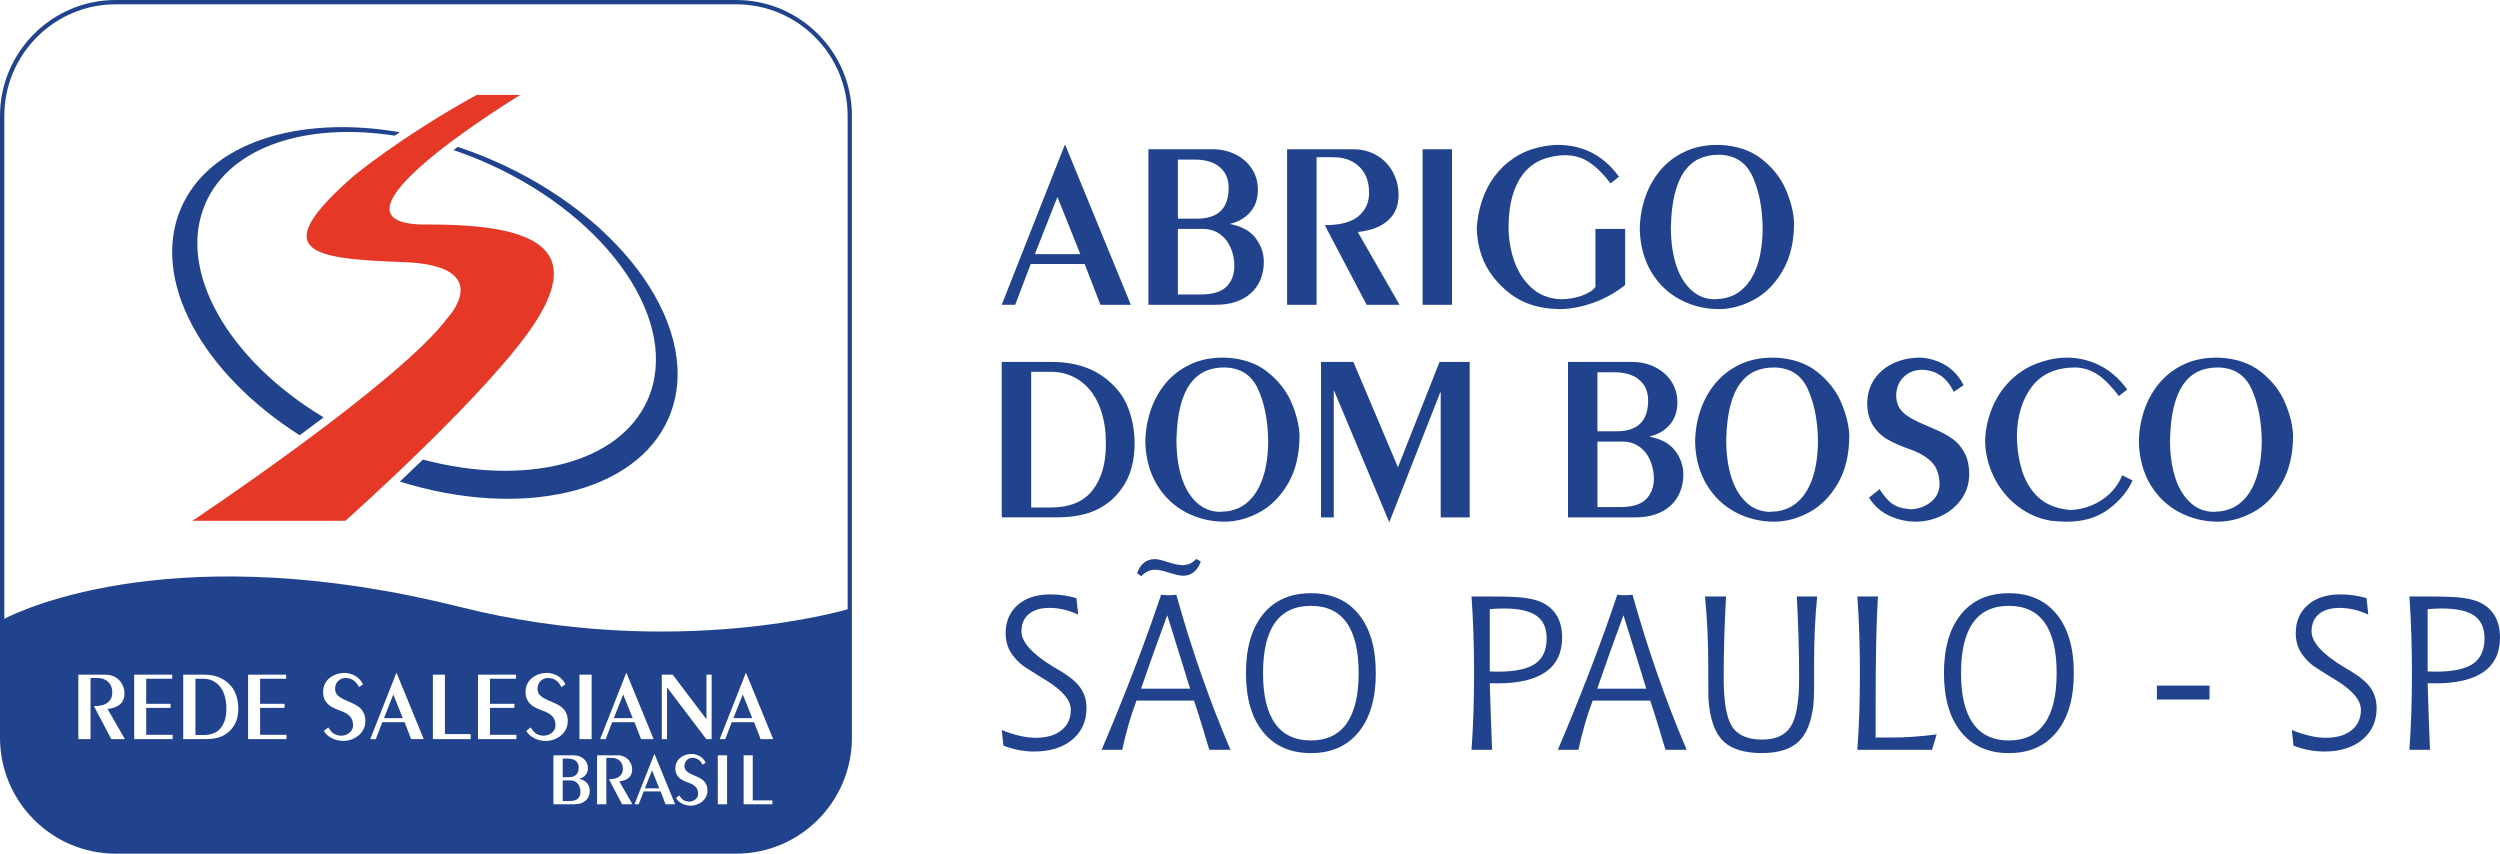 <svg width="164" height="56" viewBox="0 0 164 56" fill="none" xmlns="http://www.w3.org/2000/svg">
<g clip-path="url(#clip0_1248_8916)">
<path d="M42.307 51.715H43.246L42.773 50.534L42.307 51.715Z" fill="#21438E"/>
<path d="M37.962 50.343C37.96 50.208 37.926 50.096 37.862 50.01C37.798 49.922 37.714 49.86 37.612 49.821C37.511 49.783 37.396 49.764 37.269 49.764H36.913V50.983H37.309C37.743 50.983 37.961 50.77 37.961 50.344L37.962 50.343Z" fill="#21438E"/>
<path d="M37.783 51.303C37.684 51.23 37.567 51.194 37.432 51.194H36.913V52.546H37.382C37.63 52.546 37.809 52.491 37.917 52.382C38.025 52.274 38.079 52.131 38.079 51.956C38.079 51.83 38.054 51.708 38.005 51.589C37.956 51.47 37.882 51.375 37.783 51.302L37.783 51.303Z" fill="#21438E"/>
<path d="M48.295 0H7.591C3.406 0 0 3.413 0 7.607V48.393C0 52.587 3.406 56 7.591 56H48.295C52.481 56 55.886 52.587 55.886 48.393V7.607C55.886 3.413 52.481 0 48.295 0ZM7.3 48.485L6.162 46.321C6.58 46.321 6.885 46.24 7.077 46.079C7.27 45.916 7.367 45.704 7.367 45.443C7.367 45.243 7.327 45.072 7.248 44.928C7.168 44.784 7.055 44.672 6.907 44.594C6.76 44.516 6.587 44.476 6.387 44.476H5.939V48.486H5.138V44.26H6.936C7.17 44.26 7.38 44.314 7.568 44.422C7.756 44.531 7.902 44.681 8.008 44.874C8.114 45.067 8.167 45.278 8.167 45.505C8.167 45.794 8.07 46.024 7.878 46.196C7.685 46.368 7.411 46.473 7.058 46.509L8.193 48.486H7.3V48.485ZM11.323 48.485H8.803V44.259H11.298V44.526H9.591V46.169H11.192V46.437H9.591V48.204H11.323V48.484V48.485ZM15.287 47.696C15.113 47.947 14.884 48.142 14.597 48.28C14.311 48.417 13.948 48.485 13.51 48.485H12.019V44.259H13.393C14.132 44.259 14.714 44.5 15.137 44.982C15.247 45.103 15.339 45.243 15.413 45.403C15.485 45.561 15.541 45.733 15.578 45.918C15.615 46.103 15.633 46.286 15.633 46.469C15.633 46.965 15.518 47.375 15.287 47.695V47.696ZM18.795 48.485H16.275V44.259H18.77V44.526H17.063V46.169H18.665V46.437H17.063V48.204H18.795V48.484V48.485ZM23.758 47.99C23.619 48.187 23.438 48.338 23.216 48.444C22.993 48.55 22.76 48.603 22.515 48.603C22.271 48.603 22.018 48.548 21.788 48.437C21.555 48.326 21.376 48.163 21.246 47.947L21.533 47.717C21.64 47.886 21.74 48.008 21.837 48.085C21.934 48.163 22.05 48.214 22.186 48.239C22.207 48.243 22.239 48.248 22.282 48.253C22.324 48.256 22.355 48.261 22.374 48.265C22.581 48.259 22.763 48.195 22.917 48.074C23.072 47.953 23.154 47.796 23.162 47.603C23.162 47.326 23.086 47.113 22.935 46.967C22.783 46.821 22.568 46.702 22.291 46.61C22.076 46.535 21.89 46.45 21.731 46.356C21.573 46.263 21.444 46.135 21.344 45.974C21.244 45.811 21.194 45.607 21.194 45.36C21.203 45.108 21.273 44.89 21.404 44.706C21.535 44.523 21.709 44.383 21.926 44.286C22.142 44.19 22.38 44.142 22.639 44.142C22.768 44.148 22.894 44.171 23.015 44.211C23.137 44.25 23.248 44.3 23.347 44.363C23.445 44.425 23.535 44.504 23.619 44.597C23.701 44.691 23.766 44.789 23.812 44.893L23.545 45.076C23.367 44.691 23.084 44.491 22.694 44.474C22.499 44.474 22.335 44.534 22.203 44.653C22.07 44.773 21.996 44.937 21.981 45.145C21.981 45.274 22.003 45.383 22.046 45.47C22.09 45.557 22.158 45.634 22.25 45.703C22.343 45.77 22.463 45.839 22.614 45.909C22.752 45.968 22.907 46.036 23.079 46.112C23.253 46.187 23.402 46.272 23.53 46.365C23.656 46.459 23.762 46.583 23.844 46.74C23.926 46.895 23.968 47.09 23.968 47.324C23.965 47.572 23.896 47.795 23.756 47.992L23.758 47.99ZM26.97 48.486L26.542 47.378H25.077L24.654 48.486H24.288L26.001 44.142H26.015L27.797 48.486H26.971H26.97ZM30.876 48.485H28.397V44.259H29.186V48.153H30.876V48.484V48.485ZM33.877 48.485H31.356V44.259H33.851V44.526H32.144V46.169H33.745V46.437H32.144V48.204H33.876V48.484L33.877 48.485ZM35.066 48.437C34.834 48.326 34.655 48.163 34.525 47.947L34.812 47.717C34.918 47.886 35.019 48.008 35.116 48.085C35.213 48.163 35.329 48.214 35.465 48.239C35.486 48.243 35.518 48.248 35.561 48.253C35.603 48.256 35.634 48.261 35.653 48.265C35.86 48.259 36.042 48.195 36.196 48.074C36.351 47.953 36.433 47.796 36.441 47.603C36.441 47.326 36.365 47.113 36.214 46.967C36.062 46.821 35.847 46.702 35.57 46.61C35.355 46.535 35.169 46.45 35.01 46.356C34.852 46.263 34.723 46.135 34.623 45.974C34.523 45.811 34.473 45.607 34.473 45.36C34.482 45.108 34.551 44.89 34.683 44.706C34.814 44.523 34.988 44.383 35.205 44.286C35.421 44.19 35.658 44.142 35.917 44.142C36.046 44.148 36.173 44.171 36.294 44.211C36.417 44.25 36.526 44.3 36.625 44.363C36.724 44.425 36.815 44.504 36.897 44.597C36.98 44.691 37.045 44.789 37.091 44.893L36.824 45.076C36.646 44.691 36.362 44.491 35.972 44.474C35.777 44.474 35.614 44.534 35.482 44.653C35.349 44.773 35.275 44.937 35.261 45.145C35.261 45.274 35.282 45.383 35.326 45.47C35.369 45.557 35.438 45.634 35.53 45.703C35.622 45.771 35.744 45.839 35.894 45.909C36.032 45.968 36.187 46.036 36.359 46.112C36.532 46.187 36.682 46.272 36.809 46.365C36.936 46.459 37.041 46.583 37.124 46.74C37.206 46.895 37.248 47.09 37.248 47.324C37.245 47.572 37.175 47.795 37.036 47.992C36.897 48.188 36.716 48.339 36.493 48.446C36.271 48.552 36.037 48.604 35.793 48.604C35.548 48.604 35.296 48.549 35.064 48.438L35.066 48.437ZM38.617 52.239C38.57 52.35 38.505 52.444 38.419 52.521C38.333 52.597 38.23 52.656 38.109 52.697C37.987 52.737 37.85 52.758 37.695 52.758H36.305V49.55H37.635C37.803 49.55 37.957 49.585 38.1 49.655C38.242 49.725 38.355 49.823 38.439 49.95C38.522 50.077 38.565 50.221 38.565 50.387C38.565 50.57 38.512 50.722 38.407 50.845C38.303 50.967 38.167 51.047 38 51.085V51.095C38.234 51.141 38.408 51.237 38.52 51.385C38.631 51.534 38.688 51.697 38.688 51.876C38.688 52.006 38.664 52.128 38.618 52.239H38.617ZM38.812 48.485H38.011V44.259H38.812V48.485ZM40.808 52.759L39.945 51.116C40.262 51.116 40.493 51.054 40.639 50.931C40.786 50.807 40.859 50.647 40.859 50.449C40.859 50.298 40.828 50.167 40.768 50.057C40.708 49.948 40.622 49.864 40.51 49.804C40.399 49.744 40.267 49.714 40.116 49.714H39.776V52.758H39.168V49.55H40.534C40.71 49.55 40.87 49.59 41.013 49.673C41.155 49.756 41.267 49.87 41.347 50.017C41.427 50.163 41.468 50.322 41.468 50.495C41.468 50.714 41.395 50.889 41.248 51.02C41.102 51.15 40.895 51.229 40.626 51.257L41.488 52.758H40.809L40.808 52.759ZM40.157 47.377L39.734 48.485H39.369L41.082 44.141H41.095L42.878 48.485H42.052L41.623 47.377H40.158H40.157ZM43.661 52.759L43.336 51.917H42.222L41.902 52.759H41.624L42.925 49.461H42.935L44.288 52.759H43.661ZM46.25 52.383C46.144 52.531 46.007 52.647 45.838 52.728C45.669 52.808 45.492 52.849 45.306 52.849C45.121 52.849 44.929 52.806 44.753 52.722C44.578 52.638 44.44 52.515 44.342 52.35L44.56 52.176C44.641 52.304 44.718 52.396 44.791 52.456C44.865 52.514 44.953 52.553 45.056 52.572C45.072 52.576 45.097 52.578 45.128 52.582C45.161 52.586 45.183 52.588 45.198 52.591C45.355 52.586 45.493 52.539 45.611 52.446C45.728 52.355 45.79 52.236 45.796 52.089C45.796 51.878 45.739 51.716 45.623 51.605C45.508 51.494 45.346 51.404 45.135 51.334C44.972 51.277 44.831 51.212 44.71 51.141C44.59 51.07 44.492 50.973 44.416 50.849C44.34 50.726 44.302 50.571 44.302 50.384C44.308 50.192 44.362 50.026 44.461 49.887C44.561 49.748 44.693 49.642 44.857 49.569C45.021 49.495 45.202 49.459 45.399 49.459C45.497 49.464 45.593 49.481 45.685 49.511C45.777 49.541 45.861 49.58 45.936 49.627C46.011 49.675 46.08 49.734 46.143 49.805C46.206 49.876 46.255 49.951 46.291 50.03L46.088 50.168C45.953 49.876 45.737 49.725 45.442 49.711C45.294 49.711 45.17 49.757 45.069 49.848C44.969 49.94 44.913 50.063 44.901 50.221C44.901 50.32 44.917 50.402 44.95 50.468C44.984 50.534 45.035 50.593 45.105 50.644C45.175 50.696 45.267 50.748 45.381 50.801C45.485 50.847 45.603 50.898 45.735 50.954C45.866 51.012 45.979 51.076 46.076 51.147C46.173 51.218 46.252 51.313 46.316 51.431C46.378 51.549 46.41 51.698 46.41 51.874C46.409 52.063 46.355 52.232 46.249 52.381L46.25 52.383ZM46.682 48.485H46.333L43.772 45.107H43.759V48.485H43.412V44.259H44.13L46.327 47.16H46.345V44.259H46.683V48.485H46.682ZM47.696 52.759H47.088V49.55H47.696V52.759ZM50.665 52.759H48.782V49.55H49.38V52.508H50.665V52.76V52.759ZM49.896 48.486L49.467 47.378H48.002L47.578 48.486H47.213L48.926 44.142H48.939L50.722 48.486H49.896ZM55.605 39.967C55.605 39.967 44.304 43.354 30.189 39.82C11.748 35.202 1.595 39.918 0.283 40.59V7.607C0.282 3.569 3.561 0.283 7.591 0.283H48.295C52.325 0.283 55.605 3.569 55.605 7.607V39.967Z" fill="#21438E"/>
<path d="M25.188 47.11H26.424L25.801 45.556L25.188 47.11Z" fill="#21438E"/>
<path d="M40.269 47.11H41.505L40.882 45.556L40.269 47.11Z" fill="#21438E"/>
<path d="M48.112 47.11H49.349L48.726 45.556L48.112 47.11Z" fill="#21438E"/>
<path d="M14.624 45.347C14.5 45.089 14.328 44.887 14.107 44.743C13.887 44.599 13.632 44.526 13.341 44.526H12.82V48.218H13.335C13.858 48.218 14.241 48.062 14.485 47.752C14.729 47.442 14.85 47.027 14.85 46.507C14.85 46.39 14.848 46.301 14.845 46.239C14.821 45.902 14.748 45.603 14.623 45.346L14.624 45.347Z" fill="#21438E"/>
<path d="M34.132 6.227C34.132 6.227 20.023 14.785 27.994 14.731C35.966 14.678 37.789 16.755 35.288 20.864C32.548 25.369 22.656 34.164 22.656 34.164H12.622C12.622 34.164 26.238 25.095 29.381 20.828C29.381 20.828 32.584 17.405 26.428 17.192C20.272 16.978 17.532 16.49 23.225 11.523C23.225 11.523 26.321 8.955 31.267 6.228H34.131L34.132 6.227Z" fill="#E63827"/>
<path d="M32.171 10.446C31.458 10.141 30.744 9.874 30.032 9.636C30.005 9.655 29.979 9.675 29.952 9.694C29.882 9.746 29.816 9.796 29.749 9.847C30.499 10.1 31.253 10.394 32.004 10.729C40.009 14.3 44.7 21.242 42.481 26.235C40.612 30.442 34.432 31.922 27.743 30.147C27.217 30.658 26.708 31.144 26.231 31.594C34.169 34.066 41.745 32.393 43.88 27.382C46.255 21.813 41.011 14.229 32.169 10.446" fill="#21438E"/>
<path d="M13.495 13.304C15.143 9.594 20.145 8.006 25.892 8.9C26.001 8.826 26.113 8.75 26.228 8.674C19.569 7.527 13.701 9.366 11.863 13.68C9.866 18.367 13.262 24.479 19.658 28.554C20.177 28.17 20.703 27.777 21.228 27.379C14.938 23.592 11.544 17.695 13.495 13.304Z" fill="#21438E"/>
<path d="M65.825 48.915L65.714 47.89C66.145 48.062 66.543 48.19 66.908 48.273C67.272 48.357 67.614 48.399 67.934 48.399C68.653 48.399 69.219 48.235 69.629 47.907C70.04 47.58 70.244 47.13 70.244 46.558C70.244 45.944 69.715 45.307 68.658 44.647L68.609 44.62C68.511 44.56 68.374 44.476 68.198 44.369C67.501 43.941 67.086 43.667 66.952 43.546C66.599 43.225 66.347 42.909 66.196 42.597C66.046 42.286 65.97 41.935 65.97 41.545C65.97 40.769 66.233 40.149 66.76 39.686C67.287 39.223 67.998 38.992 68.893 38.992C69.176 38.992 69.461 39.012 69.746 39.051C70.031 39.091 70.32 39.152 70.613 39.236L70.731 40.318C70.411 40.169 70.095 40.058 69.784 39.987C69.473 39.915 69.16 39.878 68.845 39.878C68.265 39.878 67.814 40.013 67.492 40.283C67.169 40.552 67.008 40.931 67.008 41.42C67.008 42.122 67.71 42.9 69.115 43.752C69.34 43.883 69.513 43.985 69.635 44.059C70.238 44.431 70.663 44.8 70.908 45.167C71.154 45.535 71.276 45.967 71.274 46.462C71.274 47.317 70.962 48.004 70.338 48.523C69.714 49.041 68.88 49.3 67.836 49.3C67.507 49.3 67.176 49.269 66.844 49.206C66.512 49.144 66.173 49.047 65.824 48.917L65.825 48.915Z" fill="#21438E"/>
<path d="M76.168 39.019C76.302 39.028 76.405 39.035 76.477 39.04C76.549 39.045 76.615 39.046 76.675 39.046C76.735 39.046 76.804 39.044 76.88 39.04C76.957 39.035 77.053 39.028 77.169 39.019C77.661 40.785 78.202 42.517 78.794 44.211C79.385 45.906 80.027 47.565 80.718 49.187H79.329C79.15 48.578 78.978 48.007 78.814 47.475C78.65 46.942 78.487 46.437 78.327 45.958H74.552C74.357 46.479 74.183 47.007 74.029 47.544C73.875 48.081 73.738 48.629 73.618 49.186H72.268C73.048 47.35 73.763 45.582 74.415 43.883C75.068 42.184 75.651 40.562 76.166 39.019H76.168ZM78.484 36.661L78.77 36.842C78.654 37.154 78.499 37.386 78.303 37.54C78.108 37.693 77.874 37.77 77.6 37.77C77.415 37.77 77.118 37.704 76.709 37.572C76.301 37.439 75.989 37.373 75.776 37.373C75.605 37.373 75.445 37.408 75.296 37.477C75.148 37.547 75.004 37.654 74.865 37.798L74.594 37.603C74.7 37.297 74.852 37.066 75.049 36.91C75.247 36.754 75.484 36.676 75.763 36.676C75.93 36.676 76.216 36.742 76.619 36.875C77.023 37.007 77.341 37.073 77.573 37.073C77.754 37.073 77.919 37.038 78.07 36.968C78.221 36.898 78.359 36.796 78.484 36.661ZM76.573 40.361C76.302 41.089 76.024 41.85 75.739 42.645C75.454 43.44 75.158 44.284 74.852 45.176H78.069C77.839 44.433 77.603 43.667 77.359 42.878C77.116 42.091 76.854 41.251 76.573 40.36L76.573 40.361Z" fill="#21438E"/>
<path d="M85.994 38.915C87.335 38.915 88.38 39.375 89.129 40.295C89.879 41.215 90.253 42.503 90.253 44.159C90.253 45.814 89.879 47.096 89.129 48.019C88.38 48.942 87.335 49.404 85.994 49.404C84.653 49.404 83.608 48.943 82.859 48.019C82.109 47.096 81.735 45.809 81.735 44.159C81.735 42.508 82.108 41.216 82.855 40.295C83.602 39.375 84.649 38.915 85.994 38.915ZM85.994 39.744C84.95 39.744 84.165 40.112 83.641 40.849C83.117 41.586 82.855 42.689 82.855 44.159C82.855 45.628 83.118 46.719 83.645 47.461C84.172 48.203 84.955 48.573 85.995 48.573C87.035 48.573 87.81 48.202 88.337 47.461C88.863 46.719 89.127 45.618 89.127 44.159C89.127 42.699 88.865 41.586 88.341 40.849C87.817 40.112 87.035 39.744 85.996 39.744H85.994Z" fill="#21438E"/>
<path d="M96.532 39.13H97.784C98.759 39.13 99.461 39.154 99.89 39.204C100.319 39.253 100.682 39.333 100.979 39.445C101.467 39.636 101.838 39.931 102.093 40.334C102.348 40.737 102.476 41.23 102.476 41.816C102.476 42.821 102.118 43.573 101.404 44.076C100.69 44.578 99.62 44.83 98.195 44.83C98.145 44.83 98.067 44.827 97.963 44.823C97.859 44.819 97.78 44.818 97.73 44.823C97.753 45.678 97.777 46.448 97.803 47.131C97.829 47.815 97.855 48.501 97.883 49.188H96.532C96.588 48.417 96.63 47.614 96.658 46.779C96.686 45.945 96.7 45.076 96.7 44.174C96.7 43.273 96.686 42.412 96.658 41.58C96.631 40.748 96.588 39.932 96.532 39.133L96.532 39.13ZM97.729 44.047C97.789 44.047 97.879 44.049 97.997 44.054C98.115 44.059 98.202 44.06 98.258 44.06C99.385 44.06 100.2 43.889 100.705 43.544C101.208 43.2 101.46 42.642 101.46 41.87C101.46 41.196 101.236 40.703 100.789 40.388C100.341 40.075 99.625 39.917 98.641 39.917C98.498 39.917 98.35 39.921 98.2 39.928C98.049 39.935 97.892 39.946 97.73 39.96V44.047H97.729Z" fill="#21438E"/>
<path d="M106.094 39.019C106.229 39.028 106.332 39.035 106.404 39.04C106.475 39.045 106.542 39.046 106.602 39.046C106.662 39.046 106.731 39.044 106.807 39.04C106.884 39.035 106.98 39.028 107.096 39.019C107.588 40.785 108.129 42.517 108.721 44.211C109.312 45.906 109.954 47.565 110.645 49.187H109.256C109.077 48.578 108.905 48.007 108.741 47.475C108.577 46.942 108.414 46.437 108.254 45.958H104.479C104.284 46.479 104.109 47.007 103.956 47.544C103.802 48.081 103.665 48.629 103.545 49.186H102.195C102.975 47.35 103.69 45.582 104.342 43.883C104.995 42.184 105.578 40.562 106.093 39.019H106.094ZM106.5 40.361C106.229 41.089 105.951 41.85 105.666 42.645C105.381 43.44 105.085 44.284 104.779 45.177H107.996C107.766 44.433 107.529 43.667 107.286 42.878C107.043 42.091 106.781 41.251 106.5 40.36L106.5 40.361Z" fill="#21438E"/>
<path d="M111.85 39.13H113.227C113.176 40.07 113.138 40.984 113.112 41.875C113.087 42.765 113.074 43.636 113.074 44.486C113.074 46.048 113.26 47.111 113.631 47.673C114.002 48.236 114.658 48.517 115.601 48.517C116.492 48.517 117.118 48.227 117.48 47.648C117.842 47.07 118.023 46.015 118.023 44.486C118.023 43.634 118.011 42.764 117.985 41.874C117.959 40.983 117.921 40.069 117.87 39.13H119.206C119.136 39.837 119.085 40.55 119.053 41.27C119.021 41.991 119.004 42.767 119.004 43.599V45.071C119.004 45.307 119.001 45.523 118.993 45.716C118.986 45.908 118.976 46.08 118.961 46.228C118.832 47.358 118.502 48.17 117.973 48.663C117.444 49.155 116.644 49.402 115.572 49.402C114.501 49.402 113.635 49.159 113.102 48.673C112.568 48.188 112.236 47.376 112.107 46.236C112.092 46.115 112.082 45.97 112.075 45.8C112.067 45.63 112.064 45.337 112.064 44.918V43.858C112.064 42.983 112.047 42.166 112.012 41.403C111.977 40.64 111.923 39.882 111.848 39.13L111.85 39.13Z" fill="#21438E"/>
<path d="M121.844 39.13H123.194C123.143 39.888 123.105 40.869 123.079 42.073C123.054 43.278 123.041 44.772 123.041 46.557V48.384H123.967C124.473 48.384 124.982 48.367 125.494 48.332C126.007 48.297 126.523 48.244 127.043 48.175L126.743 49.186H121.843C121.899 48.414 121.941 47.611 121.969 46.777C121.996 45.943 122.01 45.074 122.01 44.172C122.01 43.27 121.996 42.41 121.969 41.578C121.941 40.746 121.899 39.93 121.843 39.13H121.844Z" fill="#21438E"/>
<path d="M131.783 38.915C133.124 38.915 134.169 39.375 134.918 40.295C135.668 41.215 136.042 42.503 136.042 44.159C136.042 45.814 135.668 47.096 134.918 48.019C134.169 48.942 133.124 49.404 131.783 49.404C130.442 49.404 129.397 48.943 128.647 48.019C127.898 47.096 127.523 45.809 127.523 44.159C127.523 42.508 127.897 41.216 128.644 40.295C129.391 39.375 130.438 38.915 131.783 38.915ZM131.783 39.744C130.739 39.744 129.954 40.112 129.43 40.849C128.906 41.586 128.644 42.689 128.644 44.159C128.644 45.628 128.907 46.719 129.434 47.461C129.961 48.203 130.744 48.573 131.784 48.573C132.824 48.573 133.599 48.202 134.125 47.461C134.652 46.719 134.916 45.618 134.916 44.159C134.916 42.699 134.654 41.586 134.13 40.849C133.606 40.112 132.824 39.744 131.784 39.744H131.783Z" fill="#21438E"/>
<path d="M141.492 44.975H144.944V45.889H141.492V44.975Z" fill="#21438E"/>
<path d="M150.456 48.915L150.344 47.89C150.776 48.062 151.174 48.19 151.538 48.273C151.902 48.357 152.244 48.399 152.565 48.399C153.283 48.399 153.849 48.235 154.259 47.907C154.67 47.58 154.875 47.13 154.875 46.558C154.875 45.944 154.346 45.307 153.288 44.647L153.239 44.62C153.142 44.56 153.005 44.476 152.828 44.369C152.132 43.941 151.717 43.667 151.582 43.546C151.229 43.225 150.977 42.909 150.827 42.597C150.676 42.286 150.601 41.935 150.601 41.545C150.601 40.769 150.863 40.149 151.391 39.686C151.917 39.223 152.629 38.992 153.524 38.992C153.807 38.992 154.091 39.012 154.377 39.051C154.662 39.091 154.951 39.152 155.243 39.236L155.361 40.318C155.041 40.169 154.726 40.058 154.415 39.987C154.104 39.915 153.791 39.878 153.476 39.878C152.896 39.878 152.444 40.013 152.122 40.283C151.799 40.552 151.639 40.931 151.639 41.42C151.639 42.122 152.341 42.9 153.746 43.752C153.971 43.883 154.144 43.985 154.265 44.059C154.868 44.431 155.293 44.8 155.539 45.167C155.784 45.535 155.906 45.967 155.905 46.462C155.905 47.317 155.593 48.004 154.969 48.523C154.345 49.041 153.51 49.3 152.466 49.3C152.137 49.3 151.807 49.269 151.475 49.206C151.143 49.144 150.803 49.047 150.455 48.917L150.456 48.915Z" fill="#21438E"/>
<path d="M158.056 39.13H159.309C160.283 39.13 160.985 39.154 161.414 39.204C161.844 39.253 162.206 39.333 162.503 39.445C162.991 39.636 163.362 39.931 163.617 40.334C163.873 40.737 164 41.23 164 41.816C164 42.821 163.642 43.573 162.928 44.076C162.214 44.578 161.144 44.83 159.72 44.83C159.669 44.83 159.591 44.827 159.487 44.823C159.383 44.819 159.305 44.818 159.254 44.823C159.277 45.678 159.301 46.448 159.327 47.131C159.353 47.815 159.38 48.501 159.407 49.188H158.057C158.113 48.417 158.154 47.614 158.182 46.779C158.21 45.945 158.224 45.076 158.224 44.174C158.224 43.273 158.21 42.412 158.182 41.58C158.155 40.748 158.113 39.932 158.057 39.133L158.056 39.13ZM159.253 44.047C159.313 44.047 159.403 44.049 159.521 44.054C159.639 44.059 159.726 44.06 159.782 44.06C160.909 44.06 161.725 43.889 162.229 43.544C162.732 43.2 162.984 42.642 162.984 41.87C162.984 41.196 162.76 40.703 162.313 40.388C161.865 40.075 161.149 39.917 160.166 39.917C160.022 39.917 159.875 39.921 159.724 39.928C159.573 39.935 159.416 39.946 159.254 39.96V44.047H159.253Z" fill="#21438E"/>
<path d="M65.714 19.994L69.849 9.507H69.88L74.184 19.994H72.189L71.154 17.318H67.616L66.596 19.994H65.713H65.714ZM67.885 16.673H70.87L69.366 12.921L67.885 16.673Z" fill="#21438E"/>
<path d="M75.336 9.791H79.563C80.095 9.791 80.587 9.903 81.04 10.126C81.493 10.348 81.852 10.662 82.118 11.064C82.384 11.466 82.517 11.929 82.517 12.451C82.517 13.036 82.351 13.522 82.018 13.909C81.686 14.295 81.254 14.55 80.721 14.674V14.705C81.468 14.848 82.019 15.156 82.375 15.627C82.73 16.099 82.908 16.619 82.908 17.188C82.908 17.603 82.834 17.987 82.686 18.341C82.538 18.694 82.329 18.994 82.057 19.237C81.786 19.48 81.458 19.668 81.072 19.798C80.686 19.929 80.246 19.994 79.755 19.994H75.336V9.791H75.336ZM77.269 14.343H78.528C79.909 14.343 80.599 13.666 80.599 12.313C80.594 11.882 80.489 11.529 80.285 11.252C80.08 10.975 79.815 10.775 79.49 10.653C79.165 10.529 78.8 10.468 78.397 10.468H77.269V14.343ZM77.269 19.317H78.757C79.55 19.317 80.117 19.144 80.461 18.798C80.804 18.452 80.975 17.999 80.975 17.441C80.975 17.04 80.897 16.653 80.741 16.276C80.585 15.899 80.35 15.596 80.035 15.365C79.721 15.134 79.349 15.019 78.919 15.019H77.269V19.317Z" fill="#21438E"/>
<path d="M84.435 9.791H88.778C89.34 9.791 89.848 9.922 90.301 10.183C90.753 10.445 91.108 10.808 91.363 11.275C91.618 11.742 91.747 12.249 91.747 12.797C91.747 13.494 91.514 14.05 91.049 14.465C90.583 14.88 89.923 15.131 89.069 15.219L91.808 19.994H89.652L86.905 14.77C87.912 14.77 88.649 14.574 89.114 14.182C89.579 13.79 89.812 13.279 89.812 12.649C89.812 12.167 89.717 11.753 89.525 11.404C89.332 11.056 89.059 10.787 88.704 10.597C88.348 10.408 87.93 10.313 87.449 10.313H86.368V19.993H84.434V9.791L84.435 9.791Z" fill="#21438E"/>
<path d="M93.321 9.791H95.254V19.994H93.321V9.791Z" fill="#21438E"/>
<path d="M106.203 11.598L105.65 12.029C105.226 11.459 104.777 11.01 104.303 10.679C103.83 10.348 103.294 10.183 102.696 10.183C102.466 10.183 102.227 10.204 101.979 10.245C101.731 10.286 101.515 10.34 101.331 10.407C100.835 10.576 100.412 10.855 100.061 11.244C99.711 11.634 99.441 12.134 99.252 12.743C99.062 13.353 98.966 14.058 98.961 14.857C98.961 15.637 99.082 16.384 99.325 17.098C99.568 17.813 99.949 18.407 100.468 18.878C100.987 19.349 101.63 19.6 102.398 19.631C102.869 19.631 103.322 19.554 103.756 19.4C104.191 19.247 104.492 19.054 104.661 18.823V15.018H106.61V18.701C105.96 19.209 105.266 19.594 104.527 19.858C103.788 20.122 103.089 20.261 102.428 20.277C101.462 20.277 100.626 20.112 99.919 19.781C99.211 19.45 98.569 18.929 97.993 18.216C97.282 17.325 96.909 16.238 96.874 14.956C96.914 14.331 97.031 13.73 97.222 13.153C97.413 12.576 97.686 12.05 98.037 11.574C98.389 11.097 98.814 10.693 99.313 10.362C99.81 10.031 100.358 9.8 100.956 9.666C101.396 9.559 101.815 9.505 102.214 9.505C102.588 9.505 102.951 9.543 103.304 9.62C103.657 9.696 104 9.815 104.332 9.973C104.665 10.132 104.992 10.347 105.315 10.619C105.637 10.891 105.934 11.216 106.205 11.595L106.203 11.598Z" fill="#21438E"/>
<path d="M112.832 9.507C113.947 9.559 114.867 9.872 115.591 10.449C116.314 11.026 116.838 11.699 117.164 12.467C117.488 13.236 117.664 13.951 117.69 14.612C117.69 15.857 117.44 16.909 116.942 17.764C116.443 18.62 115.819 19.25 115.07 19.655C114.32 20.061 113.56 20.268 112.787 20.278C111.856 20.278 110.998 20.069 110.213 19.651C109.428 19.234 108.8 18.633 108.33 17.848C107.859 17.064 107.606 16.147 107.57 15.096C107.57 14.378 107.682 13.682 107.904 13.008C108.126 12.335 108.454 11.735 108.886 11.209C109.319 10.684 109.853 10.269 110.49 9.964C111.127 9.659 111.84 9.506 112.627 9.506H112.835L112.832 9.507ZM112.756 10.152C112.275 10.152 111.849 10.237 111.478 10.406C111.107 10.575 110.786 10.845 110.514 11.217C110.243 11.589 110.029 12.075 109.874 12.677C109.717 13.28 109.629 14.029 109.609 14.926C109.609 15.808 109.716 16.6 109.928 17.302C110.14 18.004 110.466 18.567 110.906 18.99C111.346 19.413 111.878 19.627 112.502 19.632C112.609 19.611 112.74 19.601 112.893 19.601C113.379 19.54 113.797 19.374 114.147 19.105C114.498 18.836 114.783 18.488 115.002 18.06C115.222 17.632 115.383 17.154 115.482 16.626C115.581 16.098 115.631 15.542 115.631 14.958C115.611 13.631 115.388 12.502 114.964 11.571C114.54 10.641 113.803 10.168 112.755 10.152H112.756Z" fill="#21438E"/>
<path d="M65.714 23.745H69.026C70.809 23.745 72.213 24.326 73.235 25.489C73.5 25.78 73.722 26.119 73.898 26.502C74.074 26.887 74.207 27.302 74.296 27.747C74.386 28.193 74.43 28.636 74.43 29.076C74.43 30.274 74.152 31.261 73.594 32.033C73.175 32.643 72.621 33.113 71.931 33.443C71.241 33.773 70.367 33.938 69.308 33.938H65.713V23.743L65.714 23.745ZM67.645 33.294H68.888C70.15 33.294 71.075 32.92 71.663 32.172C72.25 31.424 72.545 30.423 72.545 29.167C72.545 28.886 72.54 28.671 72.53 28.522C72.473 27.708 72.296 26.989 71.996 26.367C71.698 25.745 71.282 25.259 70.75 24.911C70.219 24.563 69.603 24.388 68.903 24.388H67.645V33.293V33.294Z" fill="#21438E"/>
<path d="M80.396 23.461C81.51 23.512 82.429 23.826 83.152 24.402C83.875 24.978 84.399 25.651 84.724 26.418C85.048 27.187 85.224 27.901 85.249 28.561C85.249 29.806 84.999 30.856 84.501 31.712C84.002 32.567 83.378 33.197 82.63 33.601C81.881 34.006 81.121 34.213 80.349 34.224C79.419 34.224 78.561 34.016 77.776 33.598C76.992 33.18 76.365 32.58 75.894 31.797C75.424 31.013 75.17 30.096 75.135 29.047C75.135 28.33 75.247 27.634 75.469 26.961C75.691 26.287 76.018 25.688 76.45 25.163C76.882 24.638 77.416 24.223 78.053 23.918C78.689 23.613 79.4 23.462 80.188 23.462H80.395L80.396 23.461ZM80.319 24.106C79.838 24.106 79.413 24.19 79.043 24.359C78.671 24.529 78.351 24.799 78.08 25.17C77.809 25.541 77.596 26.027 77.439 26.629C77.283 27.231 77.196 27.98 77.175 28.877C77.175 29.758 77.281 30.549 77.493 31.251C77.705 31.953 78.031 32.514 78.47 32.937C78.909 33.36 79.441 33.573 80.065 33.579C80.172 33.559 80.303 33.548 80.456 33.548C80.942 33.486 81.359 33.321 81.71 33.053C82.06 32.784 82.344 32.436 82.565 32.008C82.784 31.581 82.944 31.103 83.044 30.575C83.144 30.048 83.194 29.492 83.194 28.908C83.173 27.582 82.951 26.453 82.527 25.524C82.102 24.594 81.366 24.122 80.319 24.107V24.106Z" fill="#21438E"/>
<path d="M86.659 23.745H88.783L91.704 30.651L94.434 23.745H96.412V33.94H94.51V25.742H94.479L91.152 34.224H91.121L87.525 25.651H87.495V33.94H86.659V23.745H86.659Z" fill="#21438E"/>
<path d="M102.86 23.745H107.084C107.616 23.745 108.108 23.857 108.56 24.079C109.013 24.302 109.371 24.614 109.638 25.016C109.903 25.418 110.036 25.881 110.036 26.403C110.036 26.987 109.87 27.473 109.538 27.859C109.206 28.245 108.773 28.5 108.242 28.623V28.654C108.988 28.797 109.539 29.105 109.894 29.576C110.249 30.047 110.427 30.567 110.427 31.136C110.427 31.551 110.353 31.934 110.205 32.288C110.057 32.641 109.847 32.939 109.576 33.183C109.305 33.426 108.977 33.613 108.591 33.744C108.205 33.875 107.767 33.94 107.276 33.94H102.86V23.745ZM104.792 28.293H106.049C107.429 28.293 108.118 27.617 108.118 26.265C108.113 25.835 108.009 25.481 107.804 25.204C107.599 24.928 107.335 24.729 107.01 24.605C106.686 24.483 106.322 24.421 105.918 24.421H104.791V28.293H104.792ZM104.792 33.264H106.279C107.071 33.264 107.638 33.091 107.981 32.745C108.324 32.399 108.495 31.947 108.495 31.389C108.495 30.99 108.417 30.601 108.262 30.225C108.105 29.848 107.871 29.545 107.556 29.315C107.242 29.085 106.87 28.969 106.441 28.969H104.793V33.264H104.792Z" fill="#21438E"/>
<path d="M116.461 23.461C117.575 23.512 118.494 23.826 119.217 24.402C119.94 24.978 120.464 25.651 120.788 26.418C121.113 27.187 121.288 27.901 121.313 28.561C121.313 29.806 121.064 30.856 120.565 31.712C120.067 32.567 119.443 33.197 118.694 33.601C117.946 34.006 117.185 34.213 116.413 34.224C115.483 34.224 114.626 34.016 113.841 33.598C113.057 33.18 112.429 32.58 111.959 31.797C111.489 31.013 111.235 30.096 111.2 29.047C111.2 28.33 111.311 27.634 111.533 26.961C111.756 26.287 112.082 25.688 112.515 25.163C112.947 24.638 113.481 24.223 114.117 23.918C114.754 23.613 115.465 23.462 116.253 23.462H116.46L116.461 23.461ZM116.384 24.106C115.903 24.106 115.478 24.19 115.108 24.359C114.737 24.529 114.417 24.799 114.146 25.17C113.874 25.541 113.661 26.027 113.505 26.629C113.349 27.231 113.261 27.98 113.24 28.877C113.24 29.758 113.346 30.549 113.558 31.251C113.77 31.953 114.097 32.514 114.536 32.937C114.975 33.36 115.507 33.573 116.131 33.579C116.238 33.559 116.368 33.548 116.522 33.548C117.007 33.486 117.425 33.321 117.775 33.053C118.125 32.784 118.41 32.436 118.63 32.008C118.85 31.581 119.01 31.103 119.11 30.575C119.209 30.048 119.259 29.492 119.259 28.908C119.239 27.582 119.016 26.453 118.592 25.524C118.168 24.594 117.432 24.122 116.384 24.107V24.106Z" fill="#21438E"/>
<path d="M122.61 32.642L123.303 32.088C123.559 32.493 123.804 32.789 124.037 32.975C124.27 33.162 124.55 33.286 124.878 33.348C124.929 33.358 125.006 33.369 125.108 33.379C125.211 33.389 125.285 33.4 125.331 33.41C125.832 33.395 126.269 33.24 126.642 32.949C127.015 32.657 127.212 32.278 127.233 31.812C127.233 31.142 127.05 30.63 126.685 30.277C126.32 29.924 125.802 29.638 125.133 29.418C124.615 29.233 124.165 29.028 123.783 28.803C123.401 28.578 123.09 28.27 122.849 27.878C122.608 27.486 122.488 26.993 122.488 26.4C122.508 25.791 122.678 25.265 122.995 24.822C123.312 24.379 123.732 24.042 124.253 23.808C124.775 23.576 125.348 23.459 125.973 23.459C126.285 23.474 126.588 23.53 126.882 23.624C127.177 23.719 127.443 23.842 127.681 23.992C127.919 24.143 128.137 24.332 128.337 24.557C128.537 24.782 128.693 25.02 128.805 25.271L128.162 25.71C127.732 24.783 127.047 24.298 126.107 24.258C125.637 24.258 125.242 24.403 124.922 24.691C124.603 24.98 124.425 25.375 124.389 25.877C124.389 26.19 124.441 26.451 124.546 26.66C124.651 26.87 124.815 27.057 125.037 27.22C125.259 27.384 125.552 27.55 125.915 27.719C126.246 27.862 126.621 28.025 127.038 28.206C127.454 28.388 127.815 28.592 128.122 28.817C128.429 29.042 128.682 29.344 128.881 29.72C129.081 30.097 129.18 30.567 129.18 31.131C129.175 31.73 129.004 32.267 128.669 32.741C128.334 33.215 127.898 33.581 127.36 33.836C126.823 34.092 126.261 34.221 125.672 34.221C125.083 34.221 124.472 34.087 123.914 33.82C123.356 33.553 122.921 33.159 122.609 32.639L122.61 32.642Z" fill="#21438E"/>
<path d="M138.995 25.98C138.525 25.35 138.067 24.884 137.622 24.583C137.177 24.281 136.692 24.122 136.165 24.107C134.892 24.107 133.939 24.52 133.305 25.347C132.671 26.174 132.339 27.233 132.309 28.524C132.309 29.2 132.382 29.843 132.527 30.452C132.673 31.061 132.9 31.591 133.21 32.042C133.519 32.493 133.903 32.836 134.363 33.072C134.798 33.287 135.278 33.415 135.805 33.456C136.28 33.441 136.743 33.342 137.193 33.16C137.643 32.979 138.045 32.718 138.401 32.381C138.756 32.042 139.028 31.641 139.218 31.175L139.892 31.521C139.591 32.212 139.073 32.836 138.337 33.391C137.602 33.947 136.678 34.225 135.564 34.225C135.328 34.225 134.991 34.204 134.552 34.163C133.74 34.03 133.005 33.707 132.346 33.195C131.687 32.684 131.171 32.046 130.795 31.282C130.419 30.52 130.229 29.718 130.224 28.877C130.255 28.099 130.424 27.355 130.733 26.646C131.042 25.936 131.478 25.325 132.043 24.809C132.607 24.294 133.263 23.93 134.008 23.715C134.514 23.546 135.042 23.461 135.594 23.461C136.334 23.461 137.045 23.628 137.723 23.961C138.402 24.294 139.01 24.823 139.547 25.551L138.995 25.981V25.98Z" fill="#21438E"/>
<path d="M145.572 23.461C146.686 23.512 147.606 23.826 148.329 24.402C149.051 24.978 149.576 25.651 149.9 26.418C150.224 27.187 150.4 27.901 150.425 28.561C150.425 29.806 150.175 30.856 149.677 31.712C149.179 32.567 148.555 33.197 147.806 33.601C147.057 34.006 146.297 34.213 145.525 34.224C144.595 34.224 143.737 34.016 142.953 33.598C142.168 33.18 141.541 32.58 141.07 31.797C140.6 31.013 140.346 30.096 140.311 29.047C140.311 28.33 140.423 27.634 140.645 26.961C140.867 26.287 141.194 25.688 141.627 25.163C142.058 24.638 142.593 24.223 143.229 23.918C143.865 23.613 144.577 23.462 145.364 23.462H145.572L145.572 23.461ZM145.496 24.106C145.015 24.106 144.59 24.19 144.22 24.359C143.849 24.529 143.528 24.799 143.257 25.17C142.986 25.541 142.773 26.027 142.617 26.629C142.46 27.231 142.373 27.98 142.352 28.877C142.352 29.758 142.458 30.549 142.67 31.251C142.882 31.953 143.208 32.514 143.647 32.937C144.087 33.36 144.618 33.573 145.242 33.579C145.35 33.559 145.48 33.548 145.633 33.548C146.119 33.486 146.537 33.321 146.887 33.053C147.237 32.784 147.522 32.436 147.742 32.008C147.962 31.581 148.121 31.103 148.221 30.575C148.321 30.048 148.371 29.492 148.371 28.908C148.35 27.582 148.128 26.453 147.704 25.524C147.28 24.594 146.543 24.122 145.496 24.107V24.106Z" fill="#21438E"/>
</g>
<defs>
<clipPath id="clip0_1248_8916">
<rect width="164" height="56" fill="white"/>
</clipPath>
</defs>
</svg>
